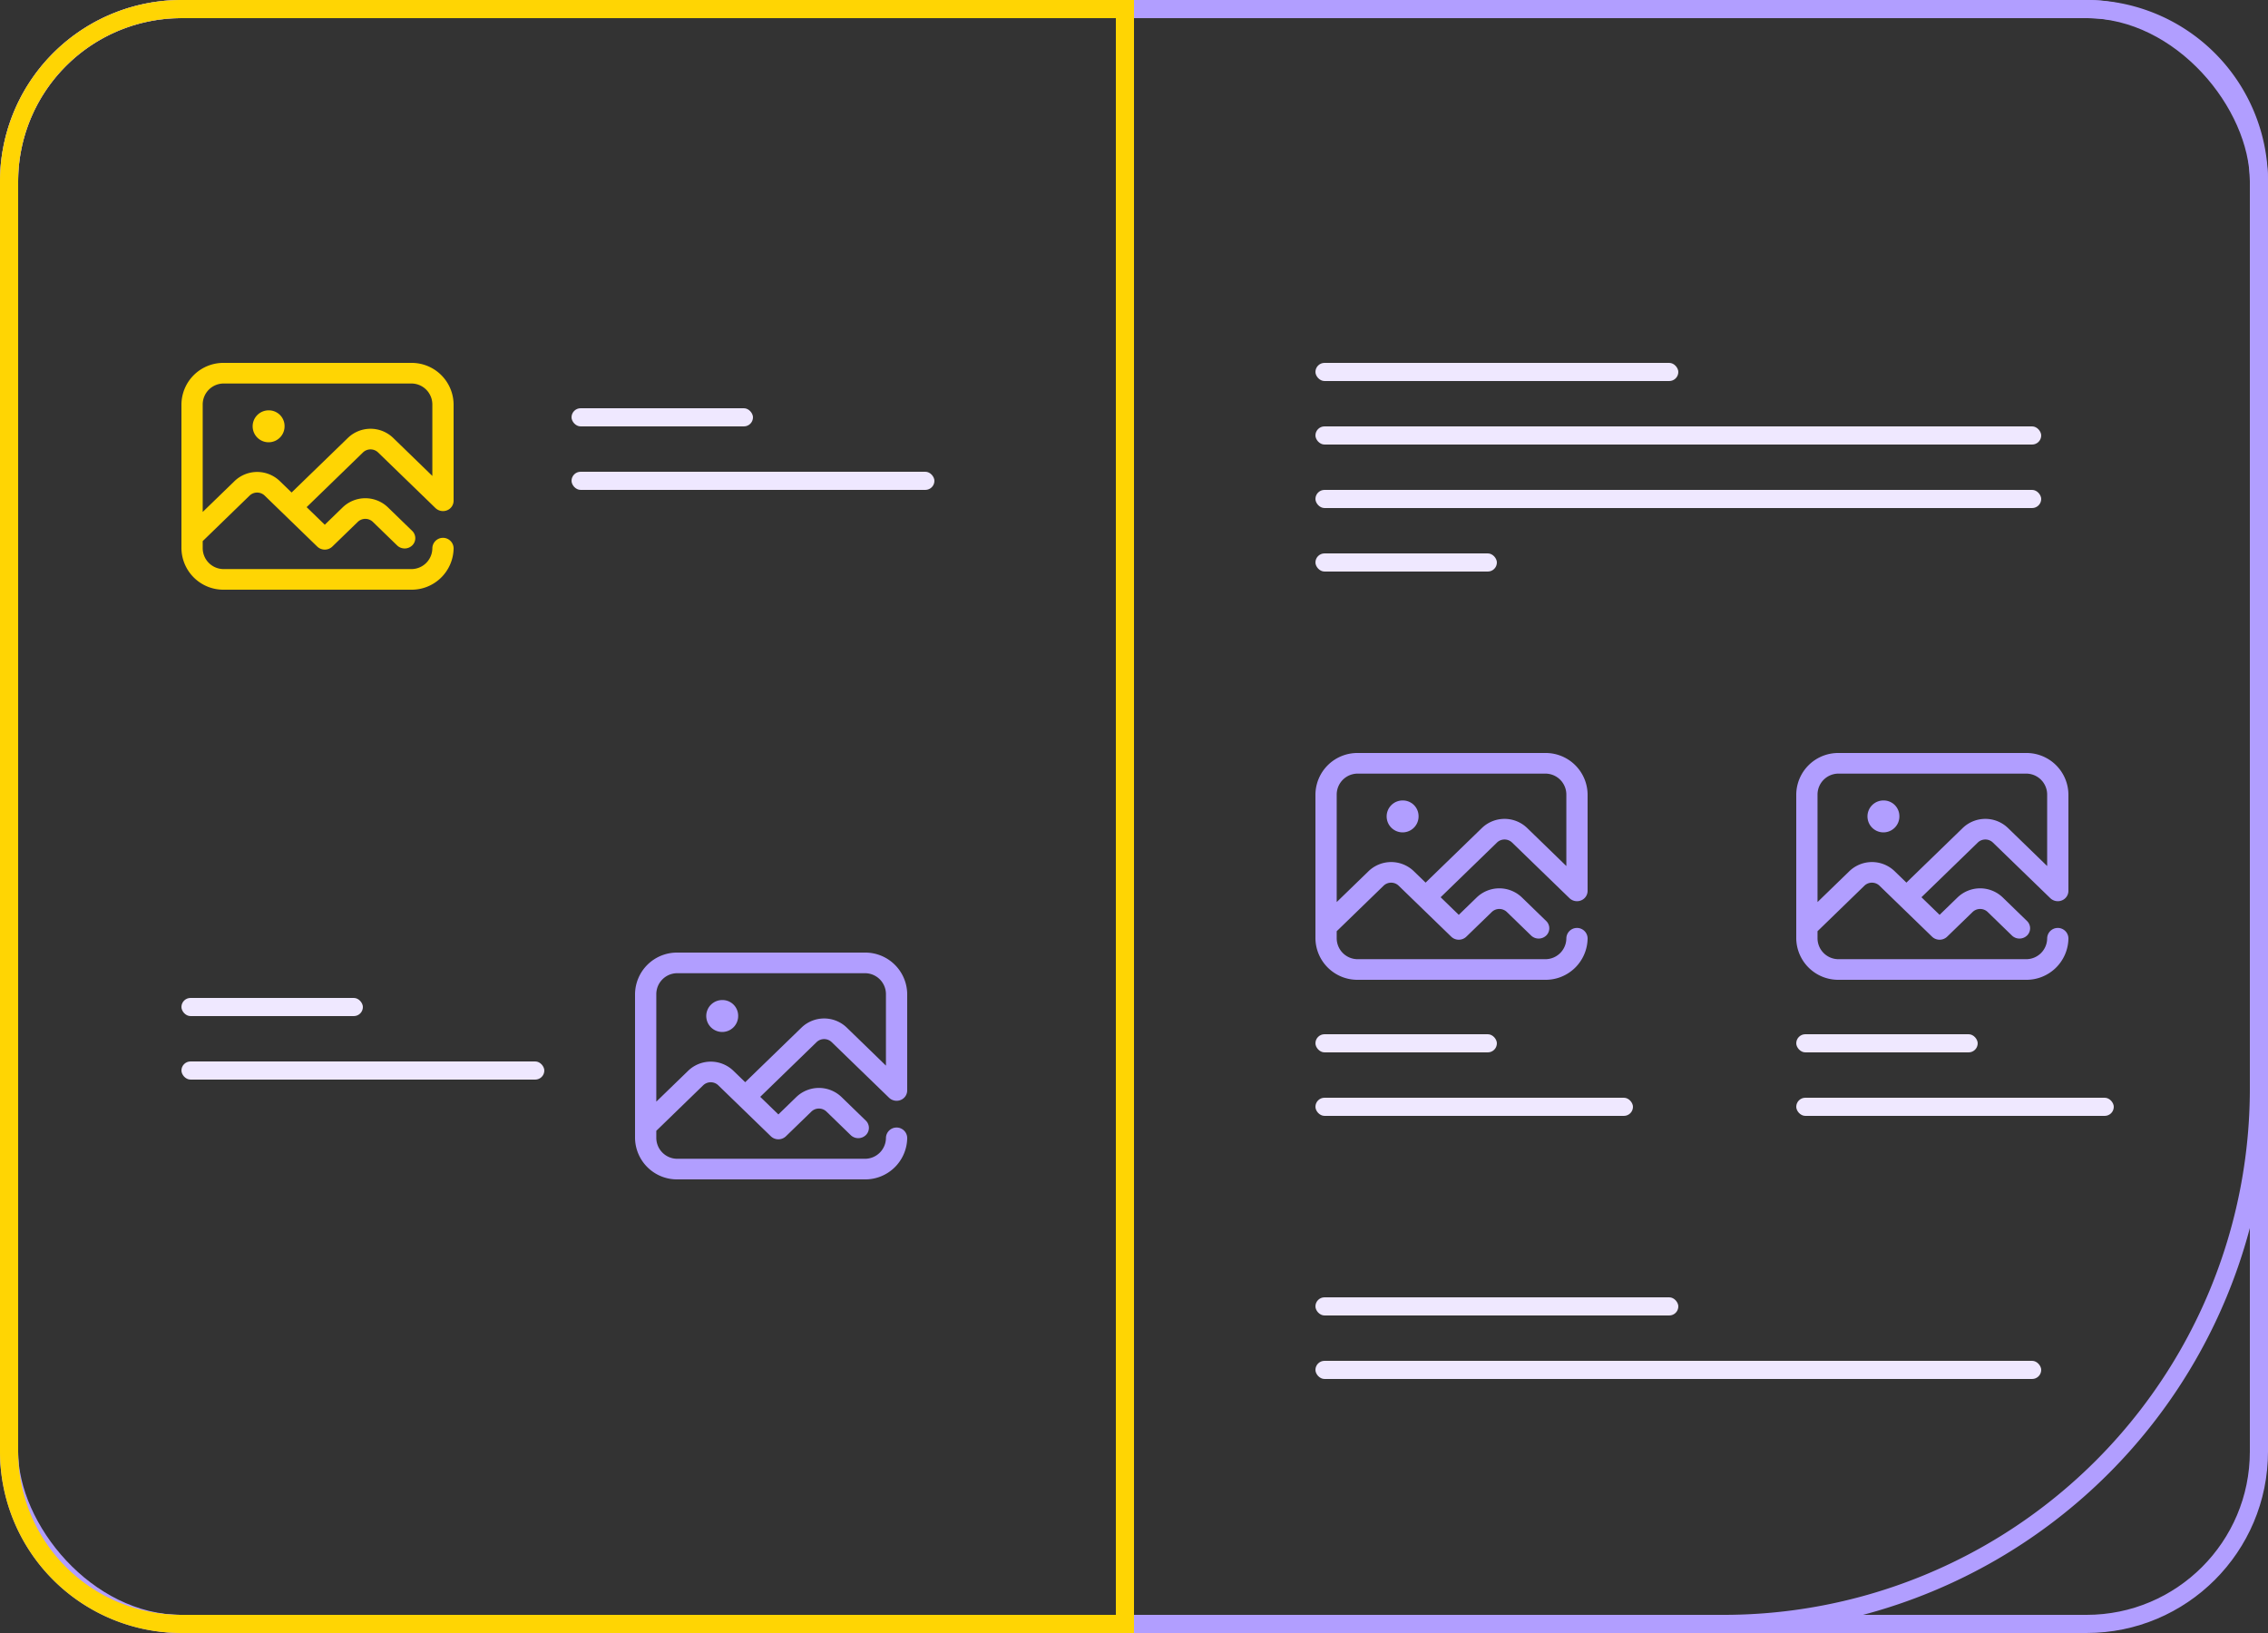 <svg xmlns="http://www.w3.org/2000/svg" width="250" height="180" viewBox="0 0 250 180">
  <rect x="0" y="0" width="250" height="180" fill="#333333" stroke="none"/>
  <g id="Ilustrace_tiskoviny" transform="translate(-1327 -3366)">
    <g id="Pole" transform="translate(1327 3366)" fill="none" stroke="#b19eff" stroke-width="2">
      <rect width="250" height="180" rx="20" stroke="none"/>
      <rect x="1" y="1" width="248" height="178" rx="19" fill="none"/>
    </g>
    <g id="Pole-2" data-name="Pole" transform="translate(1327 3366)" fill="none" stroke="#b19eff" stroke-width="2">
      <path d="M20,0H230a20,20,0,0,1,20,20V120a60,60,0,0,1-60,60H20A20,20,0,0,1,0,160V20A20,20,0,0,1,20,0Z" stroke="none"/>
      <path d="M20,1H230a19,19,0,0,1,19,19V120a59,59,0,0,1-59,59H20A19,19,0,0,1,1,160V20A19,19,0,0,1,20,1Z" fill="none"/>
    </g>
    <g id="Pole-3" data-name="Pole" transform="translate(1327 3366)" fill="none" stroke="#ffd503" stroke-width="2">
      <path d="M20,0H125a0,0,0,0,1,0,0V180a0,0,0,0,1,0,0H20A20,20,0,0,1,0,160V20A20,20,0,0,1,20,0Z" stroke="none"/>
      <path d="M20,1H124a0,0,0,0,1,0,0V179a0,0,0,0,1,0,0H20A19,19,0,0,1,1,160V20A19,19,0,0,1,20,1Z" fill="none"/>
    </g>
    <rect id="Text" width="40" height="2" rx="1" transform="translate(1390 3418)" fill="#efe8ff"/>
    <rect id="Text-2" data-name="Text" width="20" height="2" rx="1" transform="translate(1390 3411)" fill="#efe8ff"/>
    <rect id="Text-3" data-name="Text" width="80" height="2" rx="1" transform="translate(1472 3413)" fill="#efe8ff"/>
    <rect id="Text-4" data-name="Text" width="80" height="2" rx="1" transform="translate(1472 3420)" fill="#efe8ff"/>
    <rect id="Text-5" data-name="Text" width="20" height="2" rx="1" transform="translate(1472 3427)" fill="#efe8ff"/>
    <rect id="Text-6" data-name="Text" width="40" height="2" rx="1" transform="translate(1472 3406)" fill="#efe8ff"/>
    <rect id="Text-7" data-name="Text" width="35" height="2" rx="1" transform="translate(1472 3487)" fill="#efe8ff"/>
    <rect id="Text-8" data-name="Text" width="20" height="2" rx="1" transform="translate(1472 3480)" fill="#efe8ff"/>
    <rect id="Text-9" data-name="Text" width="35" height="2" rx="1" transform="translate(1525 3487)" fill="#efe8ff"/>
    <rect id="Text-10" data-name="Text" width="20" height="2" rx="1" transform="translate(1525 3480)" fill="#efe8ff"/>
    <rect id="Text-11" data-name="Text" width="40" height="2" rx="1" transform="translate(1347 3483)" fill="#efe8ff"/>
    <rect id="Text-12" data-name="Text" width="20" height="2" rx="1" transform="translate(1347 3476)" fill="#efe8ff"/>
    <rect id="Text-13" data-name="Text" width="80" height="2" rx="1" transform="translate(1472 3516)" fill="#efe8ff"/>
    <rect id="Text-14" data-name="Text" width="40" height="2" rx="1" transform="translate(1472 3509)" fill="#efe8ff"/>
    <path id="IK_foto" d="M11.367,6.932a1.759,1.759,0,1,1-1.758-1.7A1.732,1.732,0,0,1,11.367,6.932Zm8.648,2.935L13.8,15.9,15.8,17.84l1.983-1.923a3.594,3.594,0,0,1,4.972,0l2.679,2.6a1.112,1.112,0,0,1,0,1.607,1.2,1.2,0,0,1-1.657,0l-2.679-2.6a1.2,1.2,0,0,0-1.657,0l-2.812,2.726a1.2,1.2,0,0,1-1.657,0l-5.8-5.624a1.2,1.2,0,0,0-1.657,0L2.344,19.645v.81a2.312,2.312,0,0,0,2.344,2.273H25.313a2.312,2.312,0,0,0,2.344-2.273,1.172,1.172,0,0,1,2.344,0A4.623,4.623,0,0,1,25.313,25H4.688A4.623,4.623,0,0,1,0,20.455V4.546A4.623,4.623,0,0,1,4.688,0H25.313A4.623,4.623,0,0,1,30,4.546V15.2a1.136,1.136,0,0,1-.723,1.05A1.2,1.2,0,0,1,28,16L21.672,9.867a1.2,1.2,0,0,0-1.657,0ZM18.358,8.26a3.594,3.594,0,0,1,4.972,0l4.327,4.2V4.546a2.312,2.312,0,0,0-2.344-2.273H4.688A2.312,2.312,0,0,0,2.344,4.546V16.431L5.862,13.02a3.594,3.594,0,0,1,4.972,0l1.308,1.268Zm0,0" transform="translate(1347 3406)" fill="#ffd503"/>
    <path id="IK_foto-2" data-name="IK_foto" d="M11.367,6.932a1.759,1.759,0,1,1-1.758-1.7A1.732,1.732,0,0,1,11.367,6.932Zm8.648,2.935L13.8,15.9,15.8,17.84l1.983-1.923a3.594,3.594,0,0,1,4.972,0l2.679,2.6a1.112,1.112,0,0,1,0,1.607,1.2,1.2,0,0,1-1.657,0l-2.679-2.6a1.2,1.2,0,0,0-1.657,0l-2.812,2.726a1.2,1.2,0,0,1-1.657,0l-5.8-5.624a1.2,1.2,0,0,0-1.657,0L2.344,19.645v.81a2.312,2.312,0,0,0,2.344,2.273H25.313a2.312,2.312,0,0,0,2.344-2.273,1.172,1.172,0,0,1,2.344,0A4.623,4.623,0,0,1,25.313,25H4.688A4.623,4.623,0,0,1,0,20.455V4.546A4.623,4.623,0,0,1,4.688,0H25.313A4.623,4.623,0,0,1,30,4.546V15.2a1.136,1.136,0,0,1-.723,1.05A1.2,1.2,0,0,1,28,16L21.672,9.867a1.2,1.2,0,0,0-1.657,0ZM18.358,8.26a3.594,3.594,0,0,1,4.972,0l4.327,4.2V4.546a2.312,2.312,0,0,0-2.344-2.273H4.688A2.312,2.312,0,0,0,2.344,4.546V16.431L5.862,13.02a3.594,3.594,0,0,1,4.972,0l1.308,1.268Zm0,0" transform="translate(1472 3449)" fill="#b19eff"/>
    <path id="IK_foto-3" data-name="IK_foto" d="M11.367,6.932a1.759,1.759,0,1,1-1.758-1.7A1.732,1.732,0,0,1,11.367,6.932Zm8.648,2.935L13.8,15.9,15.8,17.84l1.983-1.923a3.594,3.594,0,0,1,4.972,0l2.679,2.6a1.112,1.112,0,0,1,0,1.607,1.2,1.2,0,0,1-1.657,0l-2.679-2.6a1.2,1.2,0,0,0-1.657,0l-2.812,2.726a1.2,1.2,0,0,1-1.657,0l-5.8-5.624a1.2,1.2,0,0,0-1.657,0L2.344,19.645v.81a2.312,2.312,0,0,0,2.344,2.273H25.313a2.312,2.312,0,0,0,2.344-2.273,1.172,1.172,0,0,1,2.344,0A4.623,4.623,0,0,1,25.313,25H4.688A4.623,4.623,0,0,1,0,20.455V4.546A4.623,4.623,0,0,1,4.688,0H25.313A4.623,4.623,0,0,1,30,4.546V15.2a1.136,1.136,0,0,1-.723,1.05A1.2,1.2,0,0,1,28,16L21.672,9.867a1.2,1.2,0,0,0-1.657,0ZM18.358,8.26a3.594,3.594,0,0,1,4.972,0l4.327,4.2V4.546a2.312,2.312,0,0,0-2.344-2.273H4.688A2.312,2.312,0,0,0,2.344,4.546V16.431L5.862,13.02a3.594,3.594,0,0,1,4.972,0l1.308,1.268Zm0,0" transform="translate(1525 3449)" fill="#b19eff"/>
    <path id="IK_foto-4" data-name="IK_foto" d="M11.367,6.932a1.759,1.759,0,1,1-1.758-1.7A1.732,1.732,0,0,1,11.367,6.932Zm8.648,2.935L13.8,15.9,15.8,17.84l1.983-1.923a3.594,3.594,0,0,1,4.972,0l2.679,2.6a1.112,1.112,0,0,1,0,1.607,1.2,1.2,0,0,1-1.657,0l-2.679-2.6a1.2,1.2,0,0,0-1.657,0l-2.812,2.726a1.2,1.2,0,0,1-1.657,0l-5.8-5.624a1.2,1.2,0,0,0-1.657,0L2.344,19.645v.81a2.312,2.312,0,0,0,2.344,2.273H25.313a2.312,2.312,0,0,0,2.344-2.273,1.172,1.172,0,0,1,2.344,0A4.623,4.623,0,0,1,25.313,25H4.688A4.623,4.623,0,0,1,0,20.455V4.546A4.623,4.623,0,0,1,4.688,0H25.313A4.623,4.623,0,0,1,30,4.546V15.2a1.136,1.136,0,0,1-.724,1.05A1.2,1.2,0,0,1,28,16L21.672,9.867a1.2,1.2,0,0,0-1.657,0ZM18.358,8.26a3.594,3.594,0,0,1,4.972,0l4.327,4.2V4.546a2.312,2.312,0,0,0-2.344-2.273H4.688A2.312,2.312,0,0,0,2.344,4.546V16.431L5.862,13.02a3.594,3.594,0,0,1,4.972,0l1.308,1.268Zm0,0" transform="translate(1397 3471)" fill="#b19eff"/>
  </g>
</svg>
